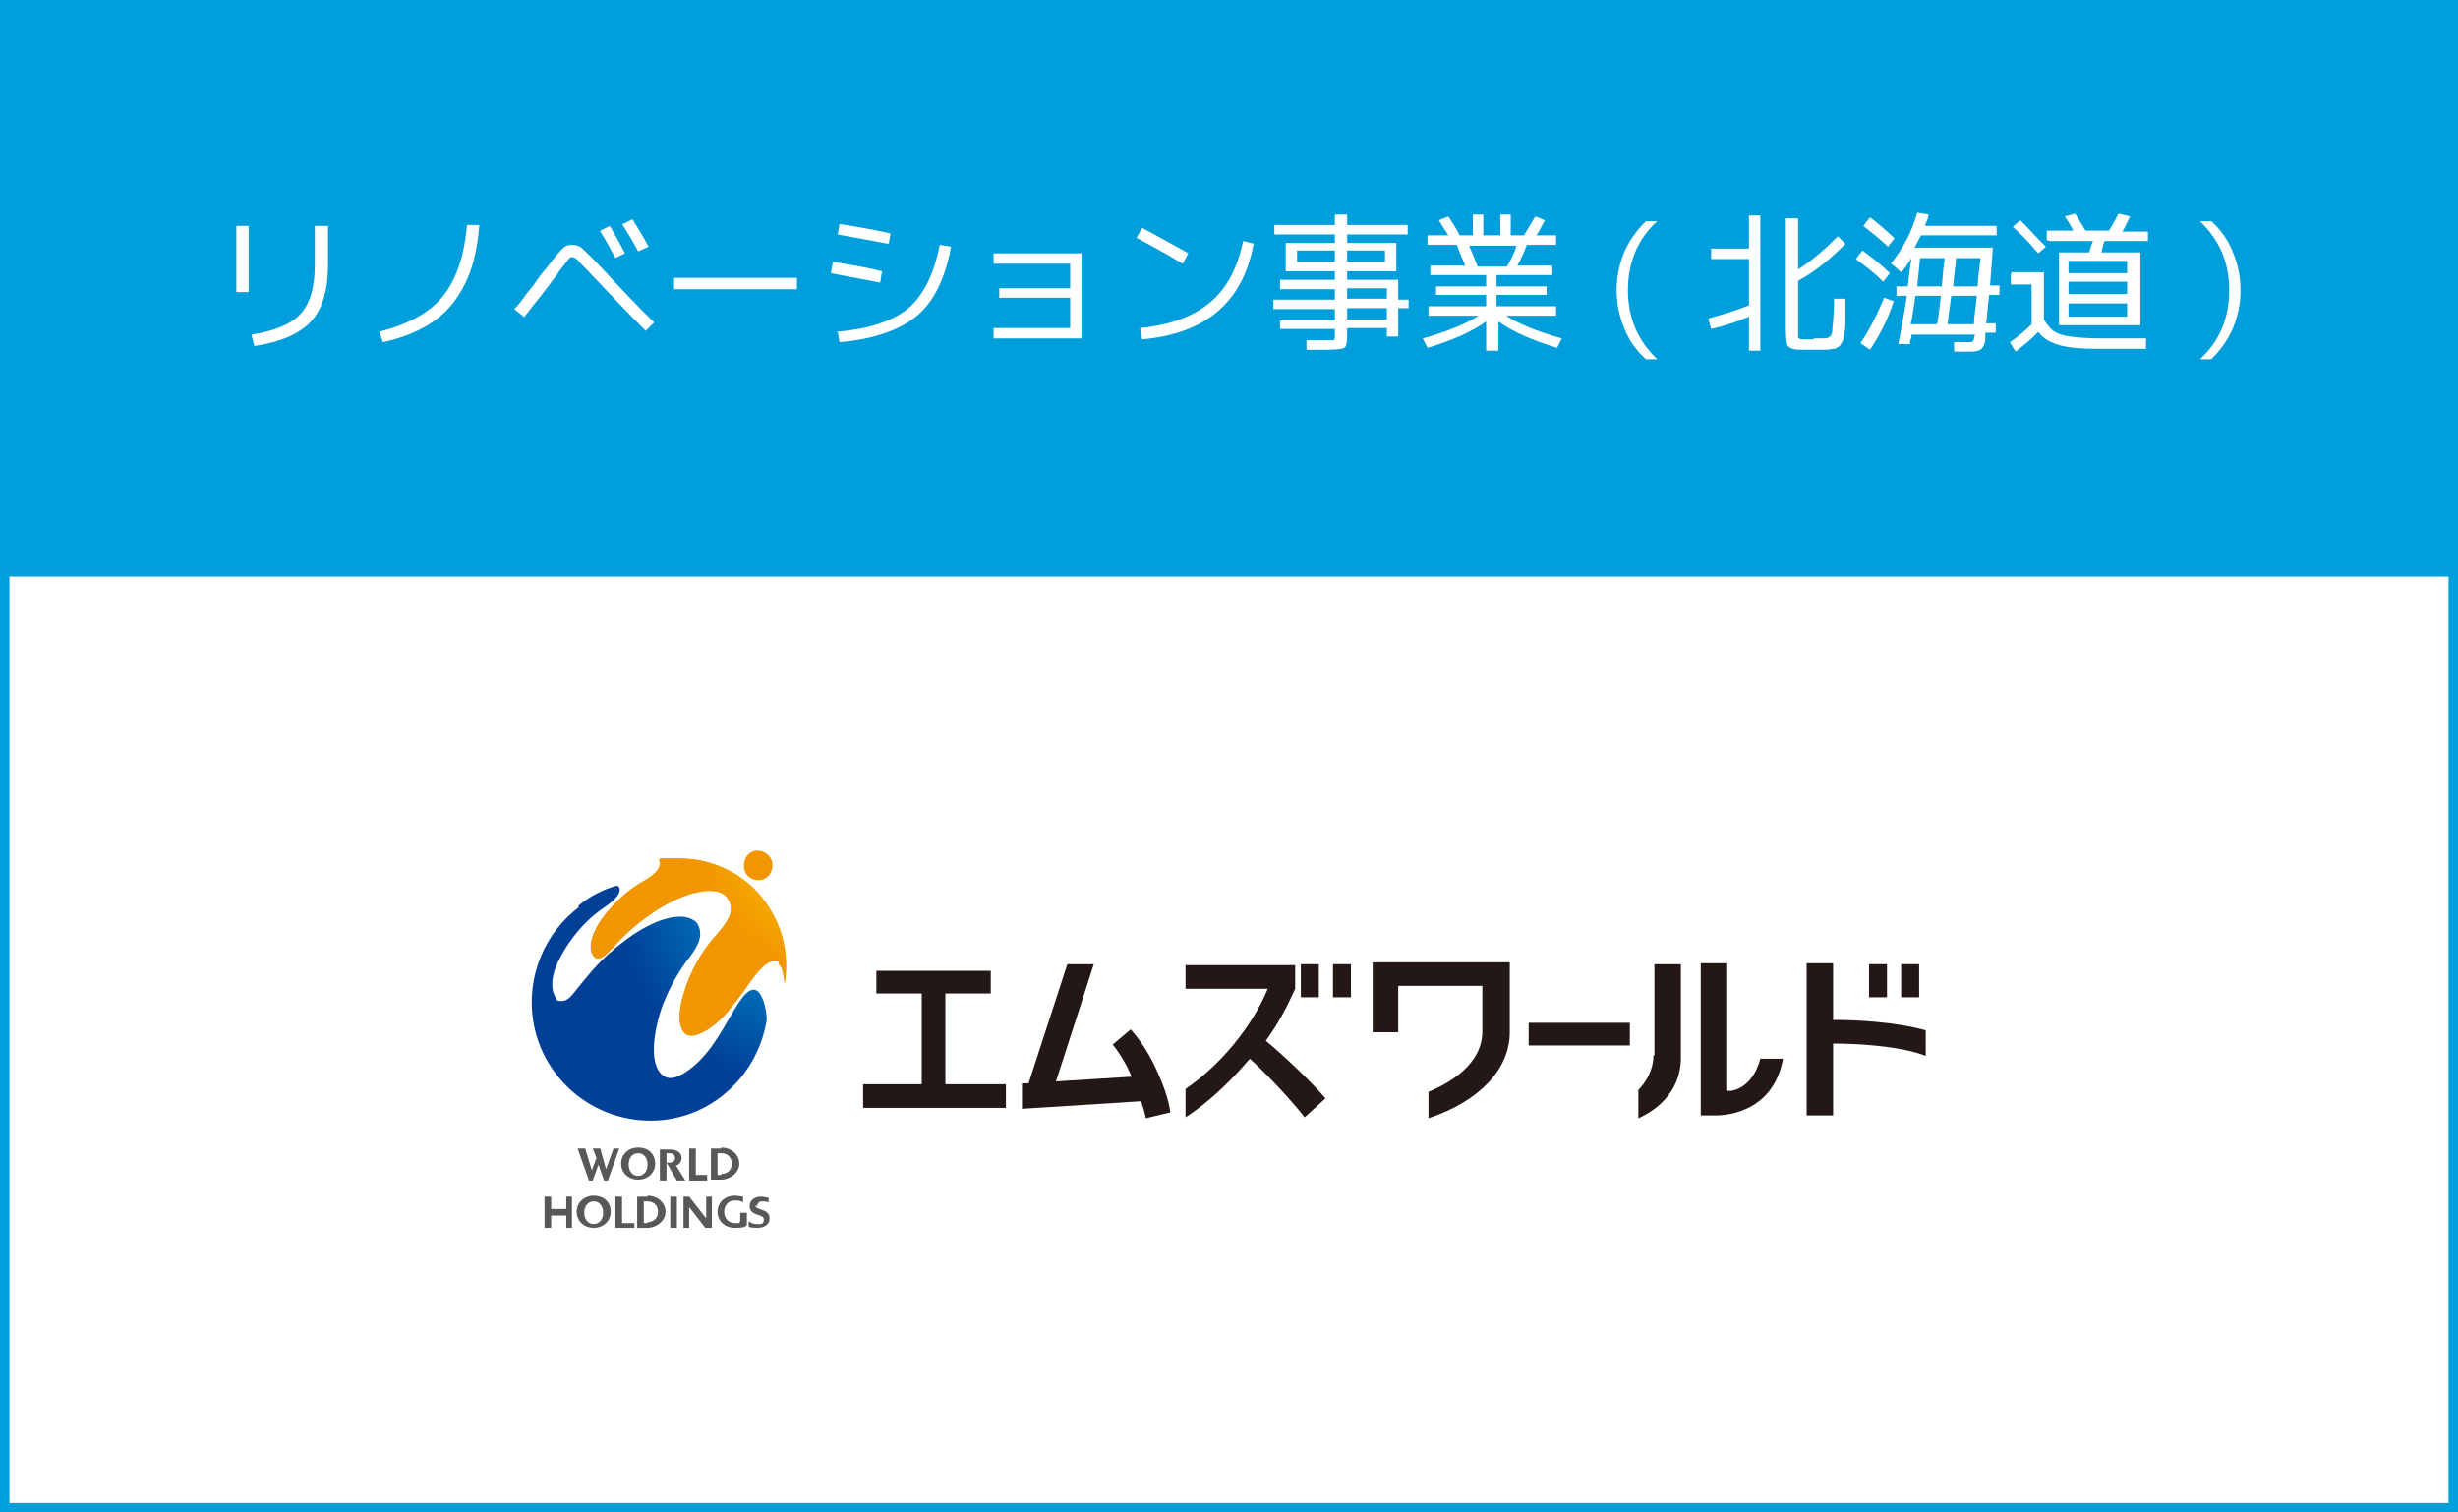 <?xml version="1.0" encoding="UTF-8"?>
<svg id="_レイヤー_1" data-name="レイヤー_1" xmlns="http://www.w3.org/2000/svg" xmlns:xlink="http://www.w3.org/1999/xlink" version="1.1" viewBox="0 0 260 160">
  <rect x="0" y="0" width="260" height="160" fill="#333333" stroke="none"/>
  <!-- Generator: Adobe Illustrator 29.6.0, SVG Export Plug-In . SVG Version: 2.1.1 Build 207)  -->
  <defs>
    <style>
      .st0 {
        fill: none;
      }

      .st1 {
        fill: url(#_名称未設定グラデーション_3);
      }

      .st2 {
        fill: url(#_名称未設定グラデーション_7);
      }

      .st3 {
        fill: #231815;
      }

      .st4 {
        fill: #fff;
      }

      .st5 {
        fill: #595757;
      }

      .st6 {
        fill: #009fdc;
      }

      .st7 {
        clip-path: url(#clippath);
      }

      .st8 {
        fill: url(#_名称未設定グラデーション_31);
      }

      .st9 {
        fill: url(#_名称未設定グラデーション_32);
      }
    </style>
    <radialGradient id="_名称未設定グラデーション_7" data-name="名称未設定グラデーション 7" cx="-918.9" cy="-277.2" fx="-918.9" fy="-277.2" r="14.7" gradientTransform="translate(1372.2 -293.6) scale(1.4 -1.4)" gradientUnits="userSpaceOnUse">
      <stop offset="0" stop-color="#00aae7"/>
      <stop offset="0" stop-color="#00aae7"/>
      <stop offset=".3" stop-color="#0087cd"/>
      <stop offset=".8" stop-color="#0054a6"/>
      <stop offset="1" stop-color="#004097"/>
      <stop offset="1" stop-color="#004097"/>
    </radialGradient>
    <clipPath id="clippath">
      <path class="st0" d="M69.7,91c0,0,.1.1.1.2,0,.2.2.9-1.7,2-2.7,1.5-4.3,3.8-4.7,4.4-1,1.6-1.1,2.8-.7,3.4.1.2.3.4.5.4.5,0,.9-.4,1.6-1.1.7-.8,1.9-2.1,3.9-3.5,2.7-1.9,5.3-2.8,7.1-2.5.5.1,1,.4,1.2.8.9,1.4-.3,2.7-1.3,3.9-.5.5-1.9,2.2-2.9,4.7-.7,1.8-1,3.3-.9,4.3.1,1.1.7,1.5.9,1.5.7.3,2.5-.5,4.2-2.5.5-.6,1.1-1.4,1.7-2.2,1.1-1.6,2.2-3.1,3.1-3.1s.4,0,.6.3c.4.4.5,1.3.6,2,.4-2.6,0-5.4-1.6-7.9-2.1-3.5-5.9-5.3-9.7-5.3s-1.3,0-1.9.1h0Z"/>
    </clipPath>
    <radialGradient id="_名称未設定グラデーション_3" data-name="名称未設定グラデーション 3" cx="-660.3" cy="68.6" fx="-660.3" fy="68.6" r=".4" gradientTransform="translate(23646 -2371) scale(35.7)" gradientUnits="userSpaceOnUse">
      <stop offset="0" stop-color="#ffe100"/>
      <stop offset="0" stop-color="#ffe100"/>
      <stop offset="0" stop-color="#fedd00"/>
      <stop offset=".7" stop-color="#f5aa00"/>
      <stop offset="1" stop-color="#f29600"/>
      <stop offset="1" stop-color="#f29600"/>
    </radialGradient>
    <radialGradient id="_名称未設定グラデーション_31" data-name="名称未設定グラデーション 3" cx="-916" cy="-272.6" fx="-916" fy="-272.6" r="11.1" gradientTransform="translate(1372.2 -293.6) scale(1.4 -1.4)" xlink:href="#_名称未設定グラデーション_3"/>
    <radialGradient id="_名称未設定グラデーション_32" data-name="名称未設定グラデーション 3" cx="-911" cy="-271.6" fx="-911" fy="-271.6" r="2.6" gradientTransform="translate(1372.2 -293.6) scale(1.4 -1.4)" xlink:href="#_名称未設定グラデーション_3"/>
  </defs>
  <g>
    <rect class="st4" y="60" width="260" height="100"/>
    <path class="st6" d="M259,61v98H1V61h258M260,60H0v100h260V60h0Z"/>
  </g>
  <rect class="st6" width="260" height="60"/>
  <g>
    <path class="st4" d="M25,30.9v-7h1.3v7h-1.3ZM33.4,23.9h1.3v4.1c0,2.7-.6,4.7-1.8,6-1.2,1.3-3.2,2.2-6,2.6l-.3-1.2c2.5-.4,4.2-1.1,5.2-2.2,1-1.1,1.5-2.8,1.5-5.2v-4.1Z"/>
    <path class="st4" d="M40.1,35.1c3.1-.8,5.3-2,6.7-3.7,1.4-1.7,2.3-4.2,2.6-7.6h1.3c-.2,2.6-.7,4.6-1.5,6.2-.8,1.6-1.8,2.9-3.2,3.9-1.4,1-3.2,1.8-5.5,2.3l-.4-1.2Z"/>
    <path class="st4" d="M55.4,33.5l-1-.8c.4-.4.8-.9,1.2-1.5.5-.6.9-1.1,1.3-1.7.4-.6.7-.9.8-1,.9-1.2,1.5-1.9,1.8-2.2.3-.3.6-.4,1-.4s.8.1,1.1.4,1,.9,2,2c1.8,1.9,3.6,3.9,5.6,5.8l-.9.9c-1.9-1.9-3.7-3.8-5.6-5.8-.7-.8-1.3-1.3-1.5-1.6-.3-.3-.5-.4-.7-.4s-.3.1-.5.4-.6.7-1,1.3c0,.1-.1.2-.2.3-1.3,1.8-2.5,3.2-3.4,4.4ZM63.5,24.4l1-.5c.6,1,1.1,1.9,1.6,2.9l-1,.5c-.4-.7-.9-1.7-1.6-2.8ZM65.9,23.7l1-.5c.6,1,1.2,1.9,1.7,2.9l-1.1.5c-.4-.8-1-1.8-1.7-2.9Z"/>
    <path class="st4" d="M71.3,30.6v-1.2h13v1.2h-13Z"/>
    <path class="st4" d="M87.9,28.8l.2-1.1c1.9.3,3.6.6,5.2,1l-.2,1.2c-2.5-.5-4.3-.8-5.2-1ZM88.5,35.1c3.4-.3,5.9-1.1,7.6-2.5,1.6-1.4,2.7-3.6,3.3-6.7l1.2.2c-.6,3.3-1.8,5.8-3.6,7.3s-4.6,2.5-8.2,2.8l-.2-1.2ZM88.6,24.9l.2-1.2c1.9.3,3.7.6,5.4,1l-.2,1.1c-1.5-.3-3.3-.6-5.4-1Z"/>
    <path class="st4" d="M105.1,26.8h9.3v9h-9.3v-1.1h8.1v-3.2h-7.5v-1h7.5v-2.6h-8.1v-1.1Z"/>
    <path class="st4" d="M120.2,25.2l.6-1.1c1.7.9,3.3,1.8,4.9,2.7l-.6,1.1c-1.5-.9-3.1-1.8-4.8-2.7ZM132.6,25.8c-1.1,6.1-5,9.5-11.8,10.1l-.2-1.2c3.1-.3,5.6-1.2,7.4-2.7,1.8-1.5,2.9-3.7,3.5-6.5l1.2.3Z"/>
    <path class="st4" d="M149,31.6v1h-1.1v3h-1.2v-.9h-4.2v.8c0,.7-.1,1.2-.3,1.3s-.8.2-1.7.2-1.2,0-2.3,0v-1c.9,0,1.7,0,2.2,0s.7,0,.7,0c0,0,.1-.2.1-.4v-.8h-5.8v-.9h5.8v-1.2h-6.5v-1h6.5v-1.1h-5.8v-1h5.8v-.9h-5.2v-3h5.2v-.9h-6.4v-1h6.4v-1.1h1.3v1.1h6.4v1h-6.4v.9h5.2v3h-5.2v.9h5.4v2.1h1.1ZM137.2,27.7h4v-1.2h-4v1.2ZM142.5,27.7h4v-1.2h-4v1.2ZM142.5,31.6h4.2v-1.1h-4.2v1.1ZM142.5,33.8h4.2v-1.2h-4.2v1.2Z"/>
    <path class="st4" d="M164.6,32.4v1h-5.3c1.4.9,3.4,1.7,5.9,2.4l-.5,1c-2.6-.8-4.7-1.7-6.2-2.8v3.1h-1.3v-3.1c-1.5,1.1-3.6,2-6.2,2.8l-.5-1c2.5-.7,4.5-1.5,5.9-2.4h-5.3v-1h6.1v-1.2h-5.3v-.9h5.3v-1.2h-5.9v-1h3.7c-.4-.9-.7-1.6-.9-2.2h-3.1v-1h2.2c-.4-.6-.7-1.1-1-1.6l1-.4c.4.6.8,1.2,1.2,2h1.4v-2.2h1.1v2.2h1.8v-2.2h1.1v2.2h1.4c.4-.7.8-1.3,1.2-2l1,.4c-.3.6-.6,1.2-.9,1.6h2.1v1h-3.1c-.3.8-.6,1.5-1,2.2h3.7v1h-5.9v1.2h5.3v.9h-5.3v1.2h6.1ZM159.4,28.2c.4-.7.8-1.4,1-2.2h-5c.3.7.6,1.4.9,2.2h3.1Z"/>
    <path class="st4" d="M171.8,34.7c-.5-1.2-.8-2.6-.8-4s.3-2.8.8-4,1.3-2.3,2.3-3.3h1.2c-2.1,1.9-3.1,4.4-3.1,7.3s1,5.3,3.1,7.3h-1.2c-1-.9-1.8-2-2.3-3.3Z"/>
    <path class="st4" d="M185,22.8h1.2v14.3h-1.2v-3.6c-1.4.6-2.7,1-4,1.3l-.3-1.1c1.4-.4,2.8-.8,4.3-1.4v-4.9h-4v-1.1h4v-3.5ZM191.9,35.8c.4,0,.8,0,1.1,0,.5,0,.7-.3.8-.6,0-.4.2-1.6.2-3.6h1.2c0,1,0,1.7,0,2.2,0,.5,0,.9-.1,1.4,0,.4-.1.7-.2.9s-.2.3-.3.5c-.2.1-.3.2-.5.3-.2,0-.4,0-.7.1-.5,0-1,0-1.5,0s-.9,0-1.5,0c-.7,0-1.1-.2-1.3-.4-.1-.2-.2-.8-.2-1.8v-11.7h1.3v5.4c1.3-.8,2.7-2,4.2-3.5l.8.8c-1.7,1.7-3.3,3-5,3.9v4.9c0,.6,0,.9,0,1.1,0,.1.2.2.5.2.3,0,.7,0,1.1,0Z"/>
    <path class="st4" d="M199.2,29.8c-.8-.8-1.8-1.6-2.9-2.4l.7-.9c1.1.8,2.1,1.6,2.9,2.4l-.7.9ZM200.3,31.9c-.6,1.9-1.5,3.6-2.5,5.1l-1-.7c1-1.5,1.8-3.1,2.5-4.8l1.1.4ZM197.1,23.9l.7-.9c1,.7,1.8,1.5,2.6,2.2l-.7.9c-.7-.7-1.6-1.4-2.6-2.2ZM200,27.9c1.3-1.6,2.2-3.3,2.8-5.4l1.2.2c0,.3-.2.7-.4,1.2h7.6v1h-8c-.3.5-.5,1-.7,1.3h8.3c-.1,1.4-.2,2.8-.3,4h1v1h-1.1c-.1,1-.2,2-.3,3h1v1h-1.1c0,0,0,.2,0,.3,0,.1,0,.2,0,.3,0,.5-.2.9-.4,1.1-.2.2-.6.3-1.2.3s-.8,0-1.7,0v-1c.6,0,1.1,0,1.4,0s.5,0,.6-.1.1-.3.2-.7c0,0,0,0,0,0,0,0,0,0,0,0h-6.7c0,.1,0,.3-.1.5s0,.4-.1.5h-1.2c.3-1.5.6-3.1.9-5.1h-1.1v-1h1.2c.1-.9.2-1.9.4-3-.4.6-.7,1.1-1.1,1.5l-.9-.8ZM204.9,34.3c.2-1.1.3-2.1.4-3h-2.7c-.2,1.3-.3,2.3-.5,3h2.7ZM205.4,30.3c.1-1.3.2-2.3.3-3h-2.6c-.1,1.1-.2,2-.3,3h2.7ZM206,34.3h2.8c0-.8.2-1.8.3-3h-2.7c-.2,1.3-.3,2.3-.4,3ZM206.5,30.3h2.7c0-.5.1-1.5.3-3h-2.6c0,.6-.2,1.6-.3,3Z"/>
    <path class="st4" d="M212.8,28.8h3.4v5c.3.5.6.9,1,1.2s1,.5,1.8.6c.8.1,1.8.2,3.2.2h4.8v1.1h-4.9c-1.9,0-3.3-.1-4.3-.4-1-.3-1.7-.7-2.2-1.4-.6.7-1.5,1.4-2.4,2.1l-.6-1c.9-.6,1.7-1.3,2.3-1.9v-4.2h-2.2v-1.1ZM216.4,26.1l-.8.7c-1-1.2-1.9-2.1-2.7-2.8l.8-.7c1,1,1.8,1.9,2.7,2.8ZM216.5,25.4v-1h2.8c-.3-.6-.6-1.1-.9-1.5l1.1-.3c.3.5.7,1.1,1.1,1.8h2.5c.3-.5.6-1.1,1-1.8l1.2.3c-.3.6-.5,1.1-.8,1.6h2.7v1h-4.6c-.2.6-.3,1.1-.3,1.2h4.1v7.7h-8.6v-7.7h3.2c.1-.4.2-.8.4-1.2h-4.6ZM218.8,28.9h6.2v-1.3h-6.2v1.3ZM218.8,29.8v1.3h6.2v-1.3h-6.2ZM218.8,32.1v1.4h6.2v-1.4h-6.2Z"/>
    <path class="st4" d="M236.2,26.7c.5,1.2.8,2.6.8,4s-.3,2.8-.8,4-1.3,2.3-2.3,3.3h-1.2c2.1-1.9,3.1-4.4,3.1-7.3s-1-5.3-3.1-7.3h1.2c1,.9,1.8,2,2.3,3.3Z"/>
  </g>
  <g>
    <g>
      <path class="st2" d="M61.2,96c-5.5,4.2-6.6,12.1-2.4,17.6,4.2,5.5,12.1,6.6,17.5,2.4,2.7-2.1,4.3-5,4.8-8.1,0-.9-.3-2.4-.9-3-.1-.1-.3-.2-.5-.2-.9,0-1.9,1.9-2.9,3.6-.5.9-1.1,1.8-1.6,2.5-1.7,2.3-3.7,3.5-4.6,3.2-1.2-.3-2.1-2.3-.8-6.8.9-2.8,2.3-4.8,2.8-5.5h0c1.1-1.4,2-2.7,1.1-4.1-.3-.3-.7-.5-1.3-.6-1.5-.2-4.1.6-7.3,3.3-2.1,1.7-3.1,3.2-3.9,4.1-.7.9-1.1,1.5-1.8,1.5s-.5-.2-.7-.5c-.4-.7-.5-2.1.5-4,.4-.8,1.9-3.5,4.7-5.4,1.5-1,1.8-1.7,1.6-2.1,0-.1-.2-.2-.3-.2-1.4.4-2.8,1.1-4,2.1"/>
      <g class="st7">
        <rect class="st1" x="62.5" y="90.9" width="20.9" height="19"/>
      </g>
      <path class="st8" d="M69.7,91c0,0,.1.1.1.2,0,.2.2.9-1.7,2-2.7,1.5-4.3,3.8-4.7,4.4-1,1.6-1.1,2.8-.7,3.4.1.2.3.4.5.4.5,0,.9-.4,1.6-1.1.7-.8,1.9-2.1,3.9-3.5,2.7-1.9,5.3-2.8,7.1-2.5.5.1,1,.4,1.2.8.9,1.4-.3,2.7-1.3,3.9h0c-.5.5-1.9,2.2-2.9,4.7-.7,1.8-1,3.3-.9,4.3.1,1.1.7,1.5.9,1.5.7.3,2.5-.5,4.2-2.5.5-.6,1.1-1.4,1.7-2.2,1.1-1.6,2.2-3.1,3.1-3.1s.4,0,.6.3c.4.4.5,1.3.6,2,.4-2.6,0-5.4-1.6-7.9-2.1-3.5-5.9-5.3-9.7-5.3s-1.3,0-1.9.1"/>
      <path class="st9" d="M80,90c-.9.1-1.4.9-1.3,1.8.1.9.9,1.4,1.7,1.3.9-.1,1.4-.9,1.3-1.8-.1-.7-.8-1.3-1.5-1.3s-.1,0-.3,0"/>
      <polygon class="st5" points="73.6 121.5 72.9 121.5 72.9 124.9 74.8 124.9 74.8 124.3 73.6 124.3 73.6 121.5"/>
      <path class="st5" d="M76.3,121.5h-1.1v3.3h1.1c.9,0,1.9-.7,1.9-1.7s-.9-1.7-1.9-1.7M76.3,124.3h-.4v-2.3h.4c.5,0,1.1.3,1.1,1.1s-.6,1.1-1.1,1.1"/>
      <path class="st5" d="M67.5,121.4c-1,0-1.8.7-1.8,1.7s.8,1.7,1.8,1.7,1.8-.7,1.8-1.7-.7-1.7-1.8-1.7M67.5,124.4c-.6,0-1-.5-1-1.2s.4-1.2,1-1.2,1,.5,1,1.2-.4,1.2-1,1.2"/>
      <polygon class="st5" points="64.1 123.7 63.5 121.5 62.7 121.5 63.1 122.5 62.6 123.8 61.9 121.5 61.1 121.5 62.3 124.9 62.7 124.9 63.3 123.2 63.9 124.9 64.3 124.9 65.5 121.5 64.9 121.5 64.1 123.7"/>
      <path class="st5" d="M71.7,124.9h.8l-1-1.6c.2,0,.6-.3.6-.8s-.4-.9-1.3-.9h-1v3.3h.7v-2h0v-.9h.3c.4,0,.6.2.6.5s-.2.5-.6.5h-.3l1.1,1.9h0Z"/>
      <polygon class="st5" points="65.8 126.6 65.1 126.6 65.1 129.9 67.1 129.9 67.1 129.4 65.8 129.4 65.8 126.6"/>
      <path class="st5" d="M68.5,126.6h-1.1v3.3h1.1c.9,0,1.9-.7,1.9-1.7s-.9-1.7-1.9-1.7M68.5,129.4h-.4v-2.3h.4c.5,0,1.1.3,1.1,1.1s-.6,1.1-1.1,1.1"/>
      <path class="st5" d="M62.8,126.5c-1,0-1.8.7-1.8,1.7s.8,1.7,1.8,1.7,1.8-.7,1.8-1.7-.7-1.7-1.8-1.7M62.8,129.5c-.6,0-1-.5-1-1.2s.4-1.2,1-1.2,1,.5,1,1.2-.4,1.2-1,1.2"/>
      <polygon class="st5" points="59.9 126.6 59.9 127.9 58.3 127.9 58.3 126.6 57.6 126.6 57.6 129.9 58.3 129.9 58.3 128.6 59.9 128.6 59.9 129.9 60.5 129.9 60.5 126.6 59.9 126.6"/>
      <rect class="st5" x="70.9" y="126.6" width=".7" height="3.3"/>
      <polygon class="st5" points="74.7 128.9 72.9 126.6 72.3 126.6 72.3 129.9 72.9 129.9 72.9 127.7 74.6 129.9 75.3 129.9 75.3 126.6 74.7 126.6 74.7 128.9"/>
      <path class="st5" d="M78.2,129.4h-.5c-.6,0-1.1-.5-1.1-1.2s.5-1.2,1.1-1.2.7.1.9.2v-.6c-.2,0-.5-.1-.9-.1-1,0-1.8.7-1.8,1.7s.8,1.7,1.8,1.7,1.1-.1,1.3-.3v-1.3h-.7v.9h0Z"/>
      <path class="st5" d="M80.1,127.6c0-.4.3-.5.5-.5s.4,0,.7.1v-.5c-.3,0-.5-.1-.8-.1-.6,0-1.2.3-1.2,1,0,1.1,1.5.8,1.5,1.4s-.4.5-.7.5-.5,0-.9-.3v.6c.4.1.6.1.9.1.7,0,1.3-.3,1.3-1,0-1.1-1.5-.8-1.5-1.4"/>
    </g>
    <g>
      <g>
        <path class="st3" d="M199.6,102h-1.9v3.5h1.9v-3.5Z"/>
        <path class="st3" d="M203,102h-1.9v3.5h1.9v-3.5Z"/>
        <path class="st3" d="M145.2,101.8v7.4h2.7v-4.9h8.9v4.8c0,3.5-3.5,5.5-5.7,6.4v2.8c5.4-1.8,8.6-5.2,8.6-9.1v-7.4h-14.5Z"/>
        <path class="st3" d="M161.7,110.6h10.7v-2.4h-10.7v2.4Z"/>
        <path class="st3" d="M174.9,111.6c0,1.7-.9,3-1.6,3.7v3c1.6-.7,4.5-2.6,4.5-6.4v-9.9h-2.8v9.7Z"/>
        <path class="st3" d="M183,115.4h-.3s0-13.1,0-13.5h-2.8v16.1h1.6c1.4,0,6.1-.5,7.1-6h-2.4c-.7,2.6-2.3,3.3-3.1,3.4Z"/>
        <path class="st3" d="M193.9,107.9v-6h-2.8v16.1h2.8v-7.6h.2c2,0,6.8.2,9.6,1.3v-2.7c-3.2-.9-7.3-1.1-9.6-1.1h-.2Z"/>
      </g>
      <polygon class="st3" points="100 114.7 100 105.1 104.8 105.1 104.8 102.7 92.7 102.7 92.7 105.1 97.5 105.1 97.5 114.7 91.3 114.7 91.3 117.2 106.4 117.2 106.4 114.7 100 114.7"/>
      <path class="st3" d="M123.8,117.7c-.2-1.5-.8-3.1-1.6-4.8-.8-1.7-1.7-3-2.6-4l-1.9,1.6c.5.6,1,1.4,1.5,2.3l.5,1.1-8,.5,4-12.4h-2.8l-4.1,12.6h-.7v2.7l12.6-.8c.2.6.4,1.2.5,1.8l2.5-.6Z"/>
      <g>
        <path class="st3" d="M140.3,116.3c-1.7-2-4.6-4.7-6.4-6.2,1.3-1.8,2.2-3.5,3.1-5.5v-2.5s-11.6,0-11.6,0v2.5h8.7c-1.6,3.9-4.9,8-8.7,10.6h0v3h0c0,0,0,0,0,0h0s0,0,0,0c2.2-1.4,4.6-3.6,6.8-6.2,1.7,1.5,4.4,4.4,5.8,6.2h0s2.2-2,2.2-2h0Z"/>
        <g>
          <path class="st3" d="M139.5,102h-1.9v3.5h1.9v-3.5Z"/>
          <path class="st3" d="M142.9,102h-1.9v3.5h1.9v-3.5Z"/>
        </g>
      </g>
    </g>
  </g>
</svg>